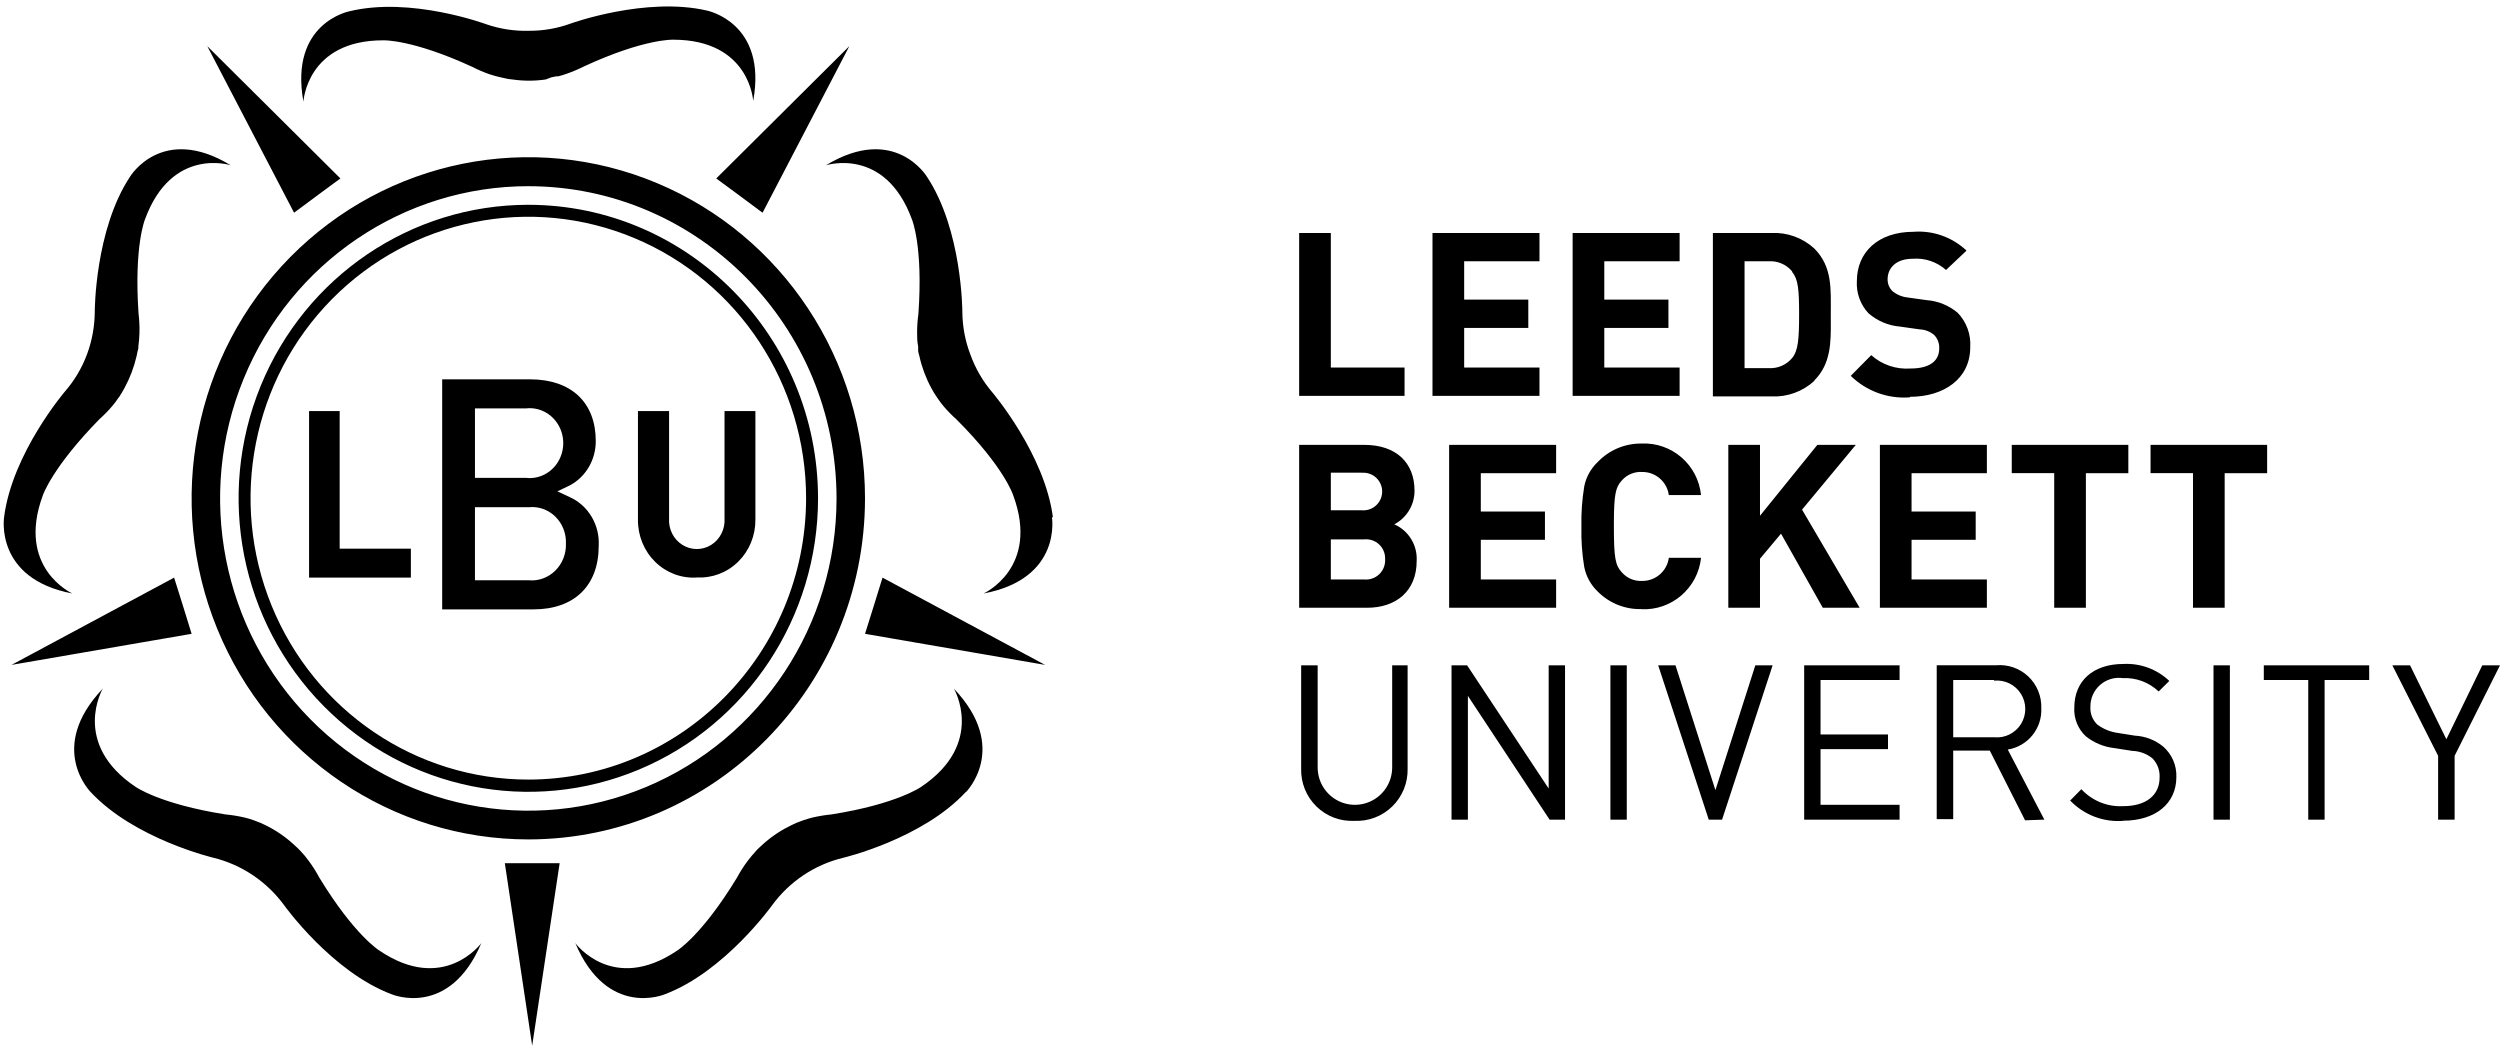 <?xml version="1.0" encoding="UTF-8"?>
<svg xmlns="http://www.w3.org/2000/svg" width="190" height="80" viewBox="0 0 190 80">
  <g fill="#000">
    <path d="M164.868 51.75l-.81.802c-.73-.696-1.713-1.062-2.72-1.015-.626-.089-1.26.101-1.734.52-.475.42-.743 1.027-.733 1.662-.032.505.16 1 .526 1.35.463.343 1.006.563 1.577.638l1.285.203c.78.04 1.527.329 2.134.822.67.581 1.042 1.436 1.011 2.324 0 2.03-1.608 3.318-4.045 3.318l.02.01c-1.51.12-2.996-.446-4.046-1.542l.85-.863c.818.883 1.986 1.356 3.186 1.289 1.709 0 2.76-.812 2.76-2.171.034-.548-.169-1.084-.556-1.472-.435-.346-.971-.542-1.527-.558l-1.365-.213c-.787-.089-1.534-.398-2.154-.893-.603-.559-.926-1.359-.88-2.181 0-2.03 1.426-3.319 3.742-3.319 1.286-.065 2.544.4 3.479 1.29zm-64.726-1.187v7.762c0 1.015.54 1.953 1.416 2.46.876.508 1.955.508 2.831 0 .877-.507 1.416-1.445 1.416-2.46v-7.762h1.173v7.854c.027 1.076-.394 2.115-1.161 2.867-.767.753-1.812 1.151-2.884 1.1-1.073.054-2.119-.343-2.887-1.096-.768-.754-1.188-1.794-1.158-2.871v-7.854h1.254zm54.003.843c.662.623 1.024 1.503.994 2.414.07 1.546-1.026 2.9-2.549 3.146l2.781 5.327-1.466.05-2.68-5.296h-2.781v5.205h-1.254v-11.69h4.49c.904-.087 1.802.22 2.465.844zm29.018-.843l2.761 5.621 2.73-5.621H190l-3.449 6.88v4.85h-1.254v-4.85l-3.479-6.88h1.345zm-3.105 0v1.116h-3.388v10.614h-1.244V51.679h-3.377v-1.116h8.01zm-10.588 0v11.73h-1.244v-11.73h1.244zm-25.102 0v1.116h-6.007v4.14h5.127v1.116h-5.127v4.232h6.007v1.126h-7.251v-11.73h7.251zm-32.869 0l6.2 9.366v-9.366h1.244v11.73h-1.173l-6.21-9.406v9.406h-1.244v-11.73h1.183zm12.136 0v11.73h-1.244v-11.73h1.244zm3.702 0l3.034 9.487 3.034-9.487h1.315l-3.843 11.73h-1.012l-3.843-11.73h1.315zm24.201 1.116h-3.094v4.353h3.115c.815.08 1.605-.312 2.038-1.01.432-.699.432-1.583 0-2.282-.433-.698-1.223-1.09-2.038-1.01l-.02-.05zm-22.26-14.053h-2.447c-.137-1.013-1.004-1.765-2.022-1.756-.587-.037-1.157.199-1.548.64-.476.516-.598 1.052-.606 3.23v.27c0 2.405.11 2.953.606 3.49.389.445.96.684 1.548.65 1.018.01 1.885-.743 2.022-1.755h2.448c-.244 2.303-2.235 4.016-4.541 3.906v-.01c-1.247.03-2.452-.458-3.328-1.35-.52-.503-.873-1.155-1.011-1.867-.165-1.005-.236-2.025-.212-3.044-.023-1.019.048-2.038.212-3.044.136-.71.49-1.358 1.011-1.857.865-.916 2.07-1.43 3.328-1.42 2.31-.115 4.307 1.607 4.54 3.917zm-11.013-3.816v2.151h-5.724v2.913h4.875v2.15h-4.875v3.014h5.724v2.152h-8.131V33.81h8.131zm15.494 0v5.388l4.359-5.388h2.923l-4.086 4.922 4.379 7.458h-2.802l-3.175-5.632-1.598 1.908v3.724h-2.407V33.81h2.407zm-30.067 0c2.407 0 3.812 1.35 3.812 3.48.005 1.074-.588 2.06-1.537 2.558 1.089.48 1.766 1.588 1.7 2.78 0 2.313-1.579 3.562-3.773 3.562h-5.158V33.81h4.956zm68.61 0v2.151h-3.227V46.19h-2.407V35.96h-3.226v-2.15h8.86zm-21.3 0v2.151h-5.724v2.913h4.875v2.15h-4.875v3.014h5.724v2.152h-8.13V33.81h8.13zm10.751 0v2.151h-3.226V46.19h-2.407V35.96h-3.226v-2.15h8.859zm-58.092 7.184h-2.518v3.044h2.518c.425.046.847-.098 1.157-.393.31-.295.474-.711.451-1.139.02-.425-.146-.838-.455-1.129-.31-.29-.731-.43-1.153-.383zm-.162-5.073h-2.356v2.861h2.356c.537.046 1.053-.216 1.335-.676.282-.46.282-1.04 0-1.5-.282-.46-.798-.72-1.335-.675v-.01zm45.956-16.875l-1.557 1.472c-.693-.617-1.606-.925-2.529-.853-1.284 0-1.911.71-1.911 1.563-.004.335.127.657.364.893.328.272.73.441 1.153.487l1.456.203c.867.065 1.691.403 2.357.964.67.699 1.016 1.65.95 2.618 0 2.405-2.022 3.764-4.581 3.764v.04c-1.665.131-3.304-.464-4.5-1.633l1.557-1.573c.817.73 1.893 1.095 2.983 1.015 1.416 0 2.185-.538 2.185-1.532.016-.377-.123-.744-.385-1.015-.306-.26-.69-.41-1.092-.426l-1.507-.213c-.886-.074-1.726-.43-2.397-1.015-.613-.656-.93-1.537-.88-2.435 0-2.212 1.629-3.754 4.299-3.754 1.486-.115 2.95.404 4.035 1.43zm-11.57-.162c1.396 1.4 1.254 3.105 1.254 4.962l.002.483c.011 1.687.019 3.312-1.256 4.59v.03c-.885.813-2.058 1.237-3.256 1.178h-4.45v-12.42h4.45c1.198-.059 2.37.365 3.256 1.177zm-36.742-1.177v10.228h5.603v2.151h-8.01V17.707h2.407zm15.858 0v2.151h-5.724v2.912h4.874v2.151h-4.874v3.014H117v2.151h-8.131V17.707H117zm10.65 0v2.151h-5.725v2.912h4.875v2.151h-4.875v3.014h5.724v2.151h-8.13V17.707h8.13zm6.755 2.151h-1.82v8.118h1.82c.689.049 1.36-.239 1.8-.771.456-.559.526-1.441.526-3.318 0-1.878-.07-2.659-.526-3.217v-.04c-.44-.534-1.111-.82-1.8-.772z"></path>
    <g>
      <path d="M40.2 43.782h-4.104v-5.554h4.105c.737-.074 1.47.188 2.008.718.539.53.831 1.277.802 2.049.025.772-.268 1.518-.805 2.05-.537.533-1.267.801-2.005.737m-4.105-13.065h3.89c.97-.108 1.915.37 2.433 1.232.518.862.518 1.956 0 2.818-.518.862-1.462 1.34-2.432 1.231h-3.89v-5.28zm7.236 6.76l-.972-.455.972-.466c1.201-.65 1.952-1.945 1.946-3.355 0-2.94-1.868-4.693-5-4.693h-6.672v17.484h6.945c3.093 0 4.95-1.804 4.95-4.815.092-1.584-.773-3.06-2.169-3.7M23.489 43.58L23.489 30.919 25.815 30.919 25.815 41.377 31.226 41.377 31.226 43.58zM52.952 43.572c-1.168.073-2.313-.359-3.16-1.192-.847-.834-1.321-1.995-1.308-3.204V30.92h2.366v8.156c-.054.814.335 1.59 1.01 2.014.673.423 1.52.423 2.194 0 .674-.424 1.063-1.2 1.01-2.014V30.92h2.346v8.247c.013 1.207-.46 2.366-1.305 3.2-.845.833-1.987 1.266-3.153 1.196" transform="translate(0 .32)"></path>
      <path d="M40.162 15.244c-8.906-.004-16.938 5.428-20.349 13.763-3.411 8.336-1.53 17.932 4.767 24.314 6.296 6.382 15.767 8.292 23.996 4.84 8.23-3.452 13.595-11.587 13.595-20.61-.011-12.311-9.857-22.29-22.009-22.307m0 43.684c-8.54.004-16.241-5.205-19.511-13.198-3.27-7.993-1.465-17.194 4.574-23.312 6.039-6.118 15.121-7.947 23.01-4.634 7.89 3.313 13.032 11.115 13.028 19.767-.017 11.8-9.454 21.36-21.1 21.377" transform="translate(0 .32)"></path>
      <path d="M40.163 13.83c-9.475-.003-18.02 5.776-21.648 14.643-3.63 8.868-1.628 19.076 5.07 25.866 6.7 6.789 16.775 8.82 25.53 5.148 8.753-3.672 14.462-12.326 14.462-21.925-.011-13.098-10.486-23.715-23.414-23.731m0 49.645c-10.352.004-19.686-6.31-23.65-15.999-3.963-9.688-1.774-20.84 5.546-28.257 7.32-7.415 18.328-9.632 27.89-5.617 9.563 4.015 15.796 13.472 15.792 23.959-.016 14.305-11.459 25.897-25.578 25.914M53.753.488C49.086-.6 43.37 1.47 43.37 1.47c-1.02.372-2.098.558-3.184.55-1.103.03-2.202-.14-3.243-.501 0 0-5.716-2.12-10.383-.982 0 0-4.587.874-3.5 6.87 0 0 .247-4.672 6.081-4.662 0 0 2.185-.088 6.763 2.022.422.215.858.402 1.306.559.296.098.613.186.988.265l.317.069c.14.03.282.05.425.059.842.124 1.699.124 2.541 0l.405-.157.376-.079h.158c.228-.057.452-.126.673-.206.45-.159.889-.346 1.315-.56 4.568-2.11 6.753-2.02 6.753-2.02 5.834 0 6.081 4.66 6.081 4.66 1.088-5.956-3.5-6.869-3.5-6.869M.312 38.972c.62-4.846 4.617-9.531 4.617-9.531.725-.83 1.295-1.79 1.683-2.831.385-1.037.585-2.136.59-3.245 0 0 0-6.216 2.688-10.267 0 0 2.431-4.03 7.649-.856 0 0-4.47-1.46-6.517 4.1 0 0-.847 2.016-.492 7.175.059.484.082.972.069 1.46-.009.338-.035.674-.08 1.008 0 .11 0 .222-.048.323l-.089.433c-.195.845-.503 1.659-.915 2.418-.06.11-.118.222-.187.332l-.207.333c-.036.041-.069.085-.099.13-.133.2-.278.392-.433.575-.305.359-.634.695-.984 1.008C3.984 35.184 3.265 37.3 3.265 37.3 1.198 42.852 5.5 44.786 5.5 44.786-.446 43.658.312 38.972.312 38.972M80.024 39.014c-.623-4.853-4.633-9.545-4.633-9.545-.71-.837-1.265-1.798-1.64-2.836-.397-1.036-.605-2.137-.613-3.25 0 0 0-6.225-2.697-10.281 0 0-2.44-4.037-7.675-.858 0 0 4.495-1.463 6.54 4.107 0 0 .859 2.018.493 7.184-.069.485-.102.974-.098 1.463 0 .313 0 .656.079 1.01v.322c0 .101.059.283.098.434.188.848.494 1.663.91 2.422l.187.333.217.333.09.131c.133.2.278.392.434.575.306.36.636.696.988 1.01 3.605 3.602 4.287 5.72 4.287 5.72 2.074 5.56-2.242 7.498-2.242 7.498 6.006-1.13 5.196-5.822 5.196-5.822M6.879 59.865c3.333 3.587 9.35 5.006 9.35 5.006 2.15.532 4.048 1.808 5.366 3.608 0 0 3.624 5.067 8.179 6.77 0 0 4.365 1.854 6.808-3.892 0 0-2.844 3.881-7.749.567 0 0-1.902-1.165-4.575-5.563-.23-.43-.492-.844-.781-1.237-.199-.275-.416-.536-.65-.78l-.23-.233-.321-.294c-.64-.58-1.357-1.065-2.133-1.439l-.35-.162-.37-.142-.16-.06c-.224-.081-.45-.149-.681-.203-.475-.11-.957-.188-1.442-.234-5.006-.79-6.838-2.097-6.838-2.097-4.925-3.304-2.492-7.46-2.492-7.46-4.285 4.51-.911 7.865-.911 7.865M73.408 59.865c-3.317 3.587-9.322 5.006-9.322 5.006-2.165.52-4.079 1.797-5.406 3.608 0 0-3.617 5.067-8.163 6.77 0 0-4.356 1.854-6.794-3.892 0 0 2.837 3.881 7.743.567 0 0 1.889-1.165 4.557-5.563.231-.432.495-.846.789-1.237.19-.253.41-.516.65-.78.07-.083.148-.16.23-.233l.319-.294c.646-.577 1.37-1.058 2.148-1.429l.35-.162.37-.142.16-.06c.41-.143.679-.203.679-.203.484-.115.974-.196 1.469-.244 4.996-.79 6.824-2.097 6.824-2.097 4.916-3.304 2.488-7.46 2.488-7.46 4.276 4.51.91 7.865.91 7.865M40.445 79.151L42.533 65.285 40.445 65.285 38.367 65.285zM79.429 50.212L67.071 43.58 66.411 45.715 65.741 47.85zM.876 50.212L13.233 43.58 13.903 45.715 14.563 47.85zM64.551 3.186L57.955 15.847 56.195 14.539 54.435 13.242zM15.753 3.186L22.349 15.847 24.11 14.539 25.87 13.242z" transform="translate(0 .32)"></path>
    </g>
  </g>
</svg>
